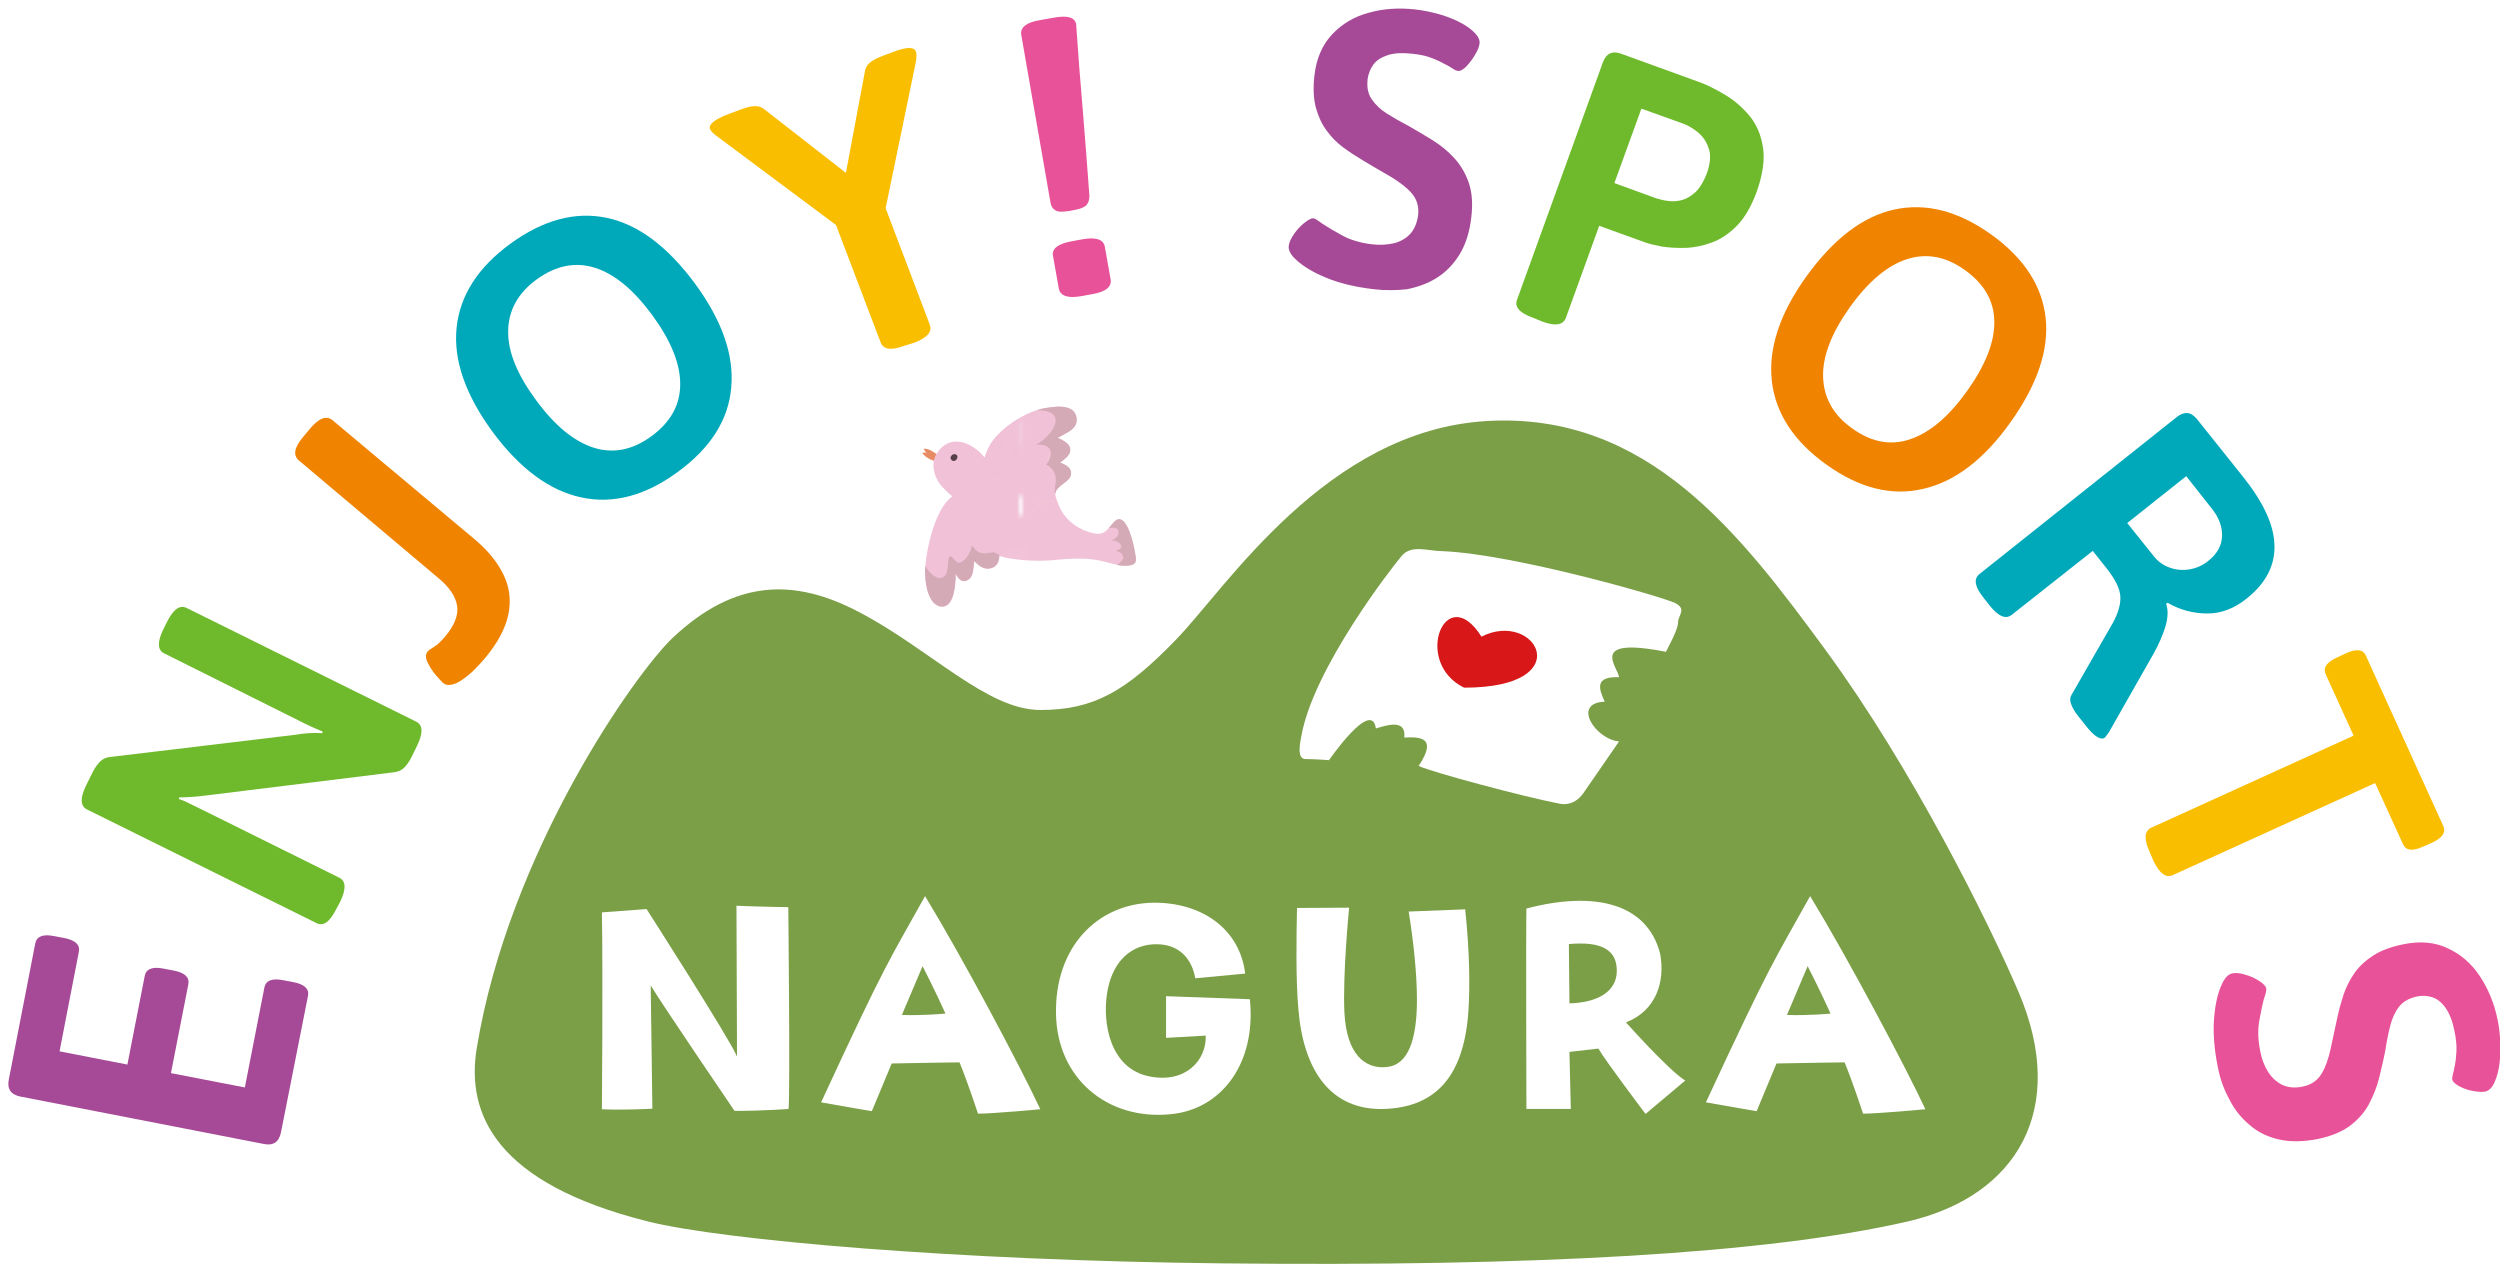 <?xml version="1.0" encoding="utf-8"?>
<!-- Generator: Adobe Illustrator 26.3.1, SVG Export Plug-In . SVG Version: 6.00 Build 0)  -->
<svg version="1.1" id="_レイヤー_1" xmlns="http://www.w3.org/2000/svg" xmlns:xlink="http://www.w3.org/1999/xlink" x="0px"
	 y="0px" viewBox="0 0 906.7 458.3" style="enable-background:new 0 0 906.7 458.3;" xml:space="preserve">
<style type="text/css">
	.st0{fill:none;}
	.st1{fill:#F1C2D7;}
	.st2{opacity:0.77;fill:#F1C2D7;enable-background:new    ;}
	.st3{opacity:0.41;fill:#F1C2D7;enable-background:new    ;}
	.st4{opacity:0.78;fill:#F1C2D7;enable-background:new    ;}
	.st5{opacity:0.4;fill:#F1C2D7;enable-background:new    ;}
	.st6{opacity:0.82;fill:#F1C2D7;enable-background:new    ;}
	.st7{opacity:0.39;fill:#F1C2D7;enable-background:new    ;}
	.st8{fill:#FFFFFF;}
	.st9{fill:#7B9F47;}
	.st10{fill:#D71718;}
	.st11{fill:#E78B64;}
	.st12{fill:url(#SVGID_1_);}
	.st13{fill:#D5AAB7;}
	.st14{fill:#584048;}
	.st15{fill:#A64A97;}
	.st16{fill:#6FBA2C;}
	.st17{fill:#F08300;}
	.st18{fill:#00A9BA;}
	.st19{fill:#FABE00;}
	.st20{fill:#E85298;}
</style>
<pattern  y="458.3" width="50.3" height="50.3" patternUnits="userSpaceOnUse" id="Unnamed_Pattern_2" viewBox="27.4 -83.4 50.3 50.3" style="overflow:visible;">
	<g>
		<rect x="27.4" y="-83.4" class="st0" width="50.3" height="50.3"/>
		<g>
			<rect x="27.4" y="-83.4" class="st0" width="50.3" height="50.3"/>
			<polygon class="st1" points="81.4,-77.1 69.2,-85.7 83.9,-93.1 			"/>
			<g>
				<polygon class="st2" points="55.3,-68.3 88,-95.5 50.3,-112.3 				"/>
				<polygon class="st1" points="31.1,-77.1 18.9,-85.7 33.6,-93.1 				"/>
			</g>
			<polygon class="st2" points="5.1,-68.3 37.8,-95.5 0,-112.3 			"/>
			<g>
				<polygon class="st3" points="84.9,-42.4 111.4,-81.8 74,-81.8 				"/>
				<polygon class="st4" points="97.7,-58.9 114.3,-86.4 76.8,-98.2 				"/>
				<polygon class="st1" points="81.4,-26.8 69.2,-35.4 83.9,-42.9 				"/>
				<path class="st5" d="M63.7-71.2c0.6-0.8,10.8-23.9,10.8-23.9l11.9,19.7L63.7-71.2z"/>
				<path class="st5" d="M61.8-41.7c0.6-0.8,10.8-23.9,10.8-23.9l11.9,19.7L61.8-41.7z"/>
			</g>
			<g>
				<polygon class="st1" points="77.6,-83.4 27.4,-83.4 27.4,-33.1 77.6,-33.1 77.6,-46.3 				"/>
				<polygon class="st3" points="34.6,-42.4 61.1,-81.8 23.8,-81.8 				"/>
				<polygon class="st6" points="65.7,-50.3 39.2,-75.3 76.9,-98.2 				"/>
				<polygon class="st2" points="55.3,-18.1 88,-45.3 50.3,-62.1 				"/>
				<polygon class="st1" points="52,-72.1 89,-83.5 101.9,-56.3 				"/>
				<polygon class="st4" points="47.5,-58.9 64.1,-86.4 26.6,-98.2 				"/>
				<polygon class="st7" points="64.1,-75.7 80.2,-86.4 80.2,-69.9 				"/>
				<polygon class="st1" points="31.1,-26.8 18.9,-35.4 33.6,-42.9 				"/>
				<path class="st5" d="M31-34.8c0.6-0.8,10.8-23.9,10.8-23.9L53.8-39L31-34.8z"/>
				<path class="st5" d="M13.4-71.2c0.6-0.8,10.8-23.9,10.8-23.9l12,19.7C36.2-75.4,13.4-71.2,13.4-71.2z"/>
				<path class="st5" d="M11.5-41.7c0.6-0.8,10.8-23.9,10.8-23.9l12,19.7C34.3-45.9,11.5-41.7,11.5-41.7z"/>
				<polygon class="st1" points="79.8,-45.6 68.1,-58.9 89.4,-58.9 				"/>
			</g>
			<g>
				<polygon class="st2" points="5.1,-18.1 37.8,-45.3 0,-62.1 				"/>
				<polygon class="st1" points="1.7,-72.1 38.8,-83.5 51.6,-56.3 				"/>
				<polygon class="st7" points="13.8,-75.7 29.9,-86.4 29.9,-69.9 				"/>
				<polygon class="st1" points="29.5,-45.6 17.8,-58.9 39.1,-58.9 				"/>
			</g>
			<g>
				<polygon class="st4" points="97.7,-8.7 114.3,-36.2 76.8,-48 				"/>
				<path class="st5" d="M63.7-21c0.6-0.8,10.8-23.9,10.8-23.9l11.9,19.7L63.7-21z"/>
			</g>
			<g>
				<polygon class="st6" points="65.7,0 39.2,-25.1 76.9,-48 				"/>
				<polygon class="st1" points="52,-21.8 89,-33.2 101.9,-6 				"/>
				<polygon class="st4" points="47.5,-8.7 64.1,-36.2 26.6,-48 				"/>
				<polygon class="st7" points="64.1,-25.5 80.2,-36.2 80.2,-19.6 				"/>
				<path class="st5" d="M13.4-21c0.6-0.8,10.8-23.9,10.8-23.9l12,19.7L13.4-21L13.4-21z"/>
			</g>
			<g>
				<polygon class="st1" points="1.7,-21.8 38.8,-33.2 51.6,-6 				"/>
				<polygon class="st7" points="13.8,-25.5 29.9,-36.2 29.9,-19.6 				"/>
			</g>
		</g>
	</g>
</pattern>
<g>
	<g>
		<path class="st8" d="M729.1,356.8c-10.9-25.5-38.8-81.5-69.9-123.9c-31.1-42.4-64.7-86.6-123-83.2c-58.2,3.4-94.5,60.6-112.7,79.3
			c-18.1,18.7-29.8,25.5-49.2,25.5s-40-22.1-65.9-35.6c-23.3-12.2-44.7-11.9-67.3,9.3c-13.4,12.6-59.5,77.6-71.2,149
			c-3.9,23.8,6.9,49,62.1,62.8c27.2,6.8,111.8,14.2,208.4,15.2c112.9,1.2,197.1-3.4,248.5-15.2C728.6,430.8,747.2,399.2,729.1,356.8
			L729.1,356.8z"/>
		<path class="st8" d="M289.8,358c2.5-10.5,14.8-11.9,19.9,0.7"/>
		<path class="st8" d="M468.4,383.2c6.5-21.3,21.3-14.2,26.8-1.4"/>
		<path class="st8" d="M577.5,338.2c6.9-24.8,21.4-25.6,31-7.7"/>
		<path class="st8" d="M477.8,261.9c3.8-13.2,17.2-23.4,25.8,4.4"/>
	</g>
	<g>
		<path class="st8" d="M571.3,284.6c4.8-6.9,12.9-18.7,12.9-18.7c-8.5-0.7-17.3-14-5.2-14.4c-2.2-4.8-3.7-9.2,5.2-8.9
			c-0.4-3.7-11.5-14.8,17-9.2c1.1-2.2,4.4-8.1,4.4-10.7s3.3-4.8-1.1-7c-4.4-2.2-58.3-17.7-84.2-18.8c-5.5,0-11.5-2.6-15.1,1.9
			c-3.7,4.4-31.8,40.6-36.2,65c-0.4,2.2-1.9,8.5,1.5,8.5s8.5,0.4,8.5,0.4s15.5-22.5,17-11.5c3.7-1.1,11.1-3.7,10.3,3.3
			c6.6-0.4,11.8,0.4,5.2,10.3c4.7,2.2,37.3,11,51.2,13.7C562.6,288.4,567.5,289.9,571.3,284.6L571.3,284.6z"/>
		<path class="st8" d="M528,246.4c-18.8-9.2-6.7-39.1,6.3-18.5C553.9,217.9,570.2,246.4,528,246.4L528,246.4z"/>
	</g>
	<g>
		<path class="st8" d="M337.9,163.8c-1.3,1.5-5.6-1-6.4-2.5c1.1-0.7,2.2,0.6,3,1.3c-1-0.6-2-1.7-2.5-2.8c1.8-0.5,5.4,2.2,6.5,3.6
			c-0.5,0.4-1,0.7-1.5,1"/>
		<path class="st8" d="M408.6,197.2c-0.4-2.5-2.5-12.4-6-11.9c-1.3,0.2-3.1,3-4,3.8c-1.6,1.5-2.8,1.8-5,1.3
			c-4.5-0.9-10-4.1-12.4-9.7c0-0.2-1.6-3.5-1.5-4.7c0.2-2.6,4.4-3.9,5.4-6.1c1.2-2.9-1.6-4.4-3.7-5.1c1.7-1.4,4.6-3.1,3.4-5.9
			c-0.6-1.4-3-2.6-4.3-3.1c2.9-1.7,7.8-3.2,6.8-7.6c-0.7-3.2-3.9-3.8-6.9-3.7c-1.6,0.1-3.2,0.3-4.4,0.5c-6.5,1.1-14.9,6.4-18.9,11.7
			c-1.3,1.7-2.3,3.9-3,6.2c-0.6-0.6-1.1-1.3-1.8-1.9c-4.7-4.3-11.2-6-15.4,0.2c-2,2.9-1.6,6.5-0.1,9.6c0.7,1.6,3.1,4.3,5.6,6.2
			c-4.6,3.4-7,11.1-8.2,15.9c-0.9,3.5-1.7,7.9-1.6,12.1c0.1,3.4,0.6,6.7,2.1,9.3c1.4,2.6,4.6,4,6.7,1.4c2-2.5,2.2-7.5,2.3-10.6
			c0.9,2,2.5,3.7,4.7,2.1c1.9-1.4,1.6-4.5,2-6.6c1.9,1.8,3.8,3.4,6.5,2.4c2-0.7,2.5-2.6,2.6-4.4c1.5,0.5,3.1,0.9,4.8,1.1
			c5.9,0.9,12.5,0.8,16.2,0.3c1.2-0.1,2.5-0.2,3.8-0.3c3.2-0.1,6.4-0.2,9.7,0.3c4,0.5,8.9,2.7,12.9,2
			C409.6,201.5,409.1,199.8,408.6,197.2L408.6,197.2z"/>
		<path class="st8" d="M408.6,197.2c-0.4-2.5-2.5-12.4-6-11.9c-1.1,0.2-2.5,2.1-3.5,3.3c1.4-0.3,3-0.4,3.5,0.9
			c0.6,1.7-1.1,2.8-2.4,3.5c1.2,0,2.8,0.5,3.4,1.8c0.5,1.1-1,1.8-1.9,1.8c0.6,0.5,1.5,0.6,2.1,1.2c0.5,0.6,0.8,1.4,0.3,2.2
			c-0.5,0.8-1.3,1.4-2.1,1.9c1.6,0.3,3.2,0.4,4.7,0.2C409.6,201.6,409.1,199.8,408.6,197.2L408.6,197.2z"/>
		<g>
			<path class="st8" d="M379.8,149c0.6,3.3-4.3,8-7,9.2c1.8,0.1,4.3,0.1,5.1,2.1c0.7,1.6-0.4,4.1-1.5,5.2c2.9,1.4,3.9,4.1,3.4,7.1
				c-0.2,1.1-0.5,2-0.2,3.1c0,0.1,0.1,0.2,0.2,0.4c0-0.1,0-0.1,0-0.1c0.2-2.6,4.4-3.9,5.4-6.1c1.2-2.9-1.6-4.4-3.7-5.1
				c1.7-1.4,4.6-3.1,3.4-5.9c-0.6-1.4-3-2.6-4.3-3.1c2.9-1.7,7.8-3.2,6.8-7.6c-0.7-3.2-3.9-3.8-6.9-3.7c-1.6,0.1-3.2,0.3-4.4,0.5
				c-1,0.2-2,0.4-3.1,0.8C376.1,145.8,379.4,146.4,379.8,149L379.8,149z"/>
			<path class="st8" d="M354.3,197.7c-2.4,0-3.5-1.1-4.8-2.9c-0.2,1.9-2.2,5.7-4.2,6.2c-1.9,0.6-2.9-3.1-4-2.1
				c-0.5,0.5-0.5,3.4-0.6,4.1c-0.3,1.8-0.9,3.9-3.2,3.6c-2-0.3-3.9-2.5-4.9-4.4c-0.1,0.9-0.1,1.8-0.1,2.7c0.1,3.4,0.6,6.7,2.1,9.3
				c1.4,2.6,4.6,4,6.7,1.4c2-2.5,2.2-7.5,2.3-10.6c0.9,2,2.5,3.7,4.7,2.1c1.9-1.4,1.6-4.5,2-6.6c1.9,1.8,3.8,3.4,6.5,2.4
				c2-0.7,2.5-2.6,2.6-4.4c0.2,0.1,0.4,0.1,0.5,0.2c-0.7-0.5-1.6-1.2-2.5-1.4C356.5,197.3,355.5,197.7,354.3,197.7L354.3,197.7z"/>
		</g>
		<path class="st8" d="M343,164.2c-0.4,0.1-0.9-0.3-1.1-0.6c-0.2-0.4-0.2-0.8,0-1.1c0.3-0.6,1.1-1,1.7-0.7
			C344.8,162.2,344.2,164,343,164.2L343,164.2z"/>
	</g>
	<g>
		<path class="st8" d="M264.1,325.4c0,0,13.3,0.5,18.8,0.5c0,0,0.7,66.2,0.1,73.2c0,0-9.5,0.7-19.6,0.7c0,0-26.6-39.1-30.4-45.5
			l0.6,44.7c0,0-10.9,0.6-18.3,0.2c0,0,0.4-48,0-71.4l16.2-1.2c0,0,30.5,47.6,32.8,53.5L264.1,325.4L264.1,325.4z"/>
		<path class="st8" d="M332.5,322c13.7,22.5,34.4,61.5,41.8,77.3c0,0-17,1.6-22.6,1.6c0,0-3.7-11.3-6.7-18.6c0,0-10.2,0.1-24.6,0.4
			l-7.2,17.3c0,0-10.7-1.8-18.4-3.2C318.6,345.3,319.5,345.4,332.5,322L332.5,322z M339.9,364.6c-3.4-7.6-8.3-17.2-8.3-17.2
			l-7.5,17.7C331.9,365.4,339.9,364.6,339.9,364.6L339.9,364.6z"/>
		<path class="st8" d="M380,365c-0.6-24.9,15.4-40.3,35.2-40.6c17.9-0.2,31.5,9.7,33.4,25.7l-18.1,1.7c-1.1-6.5-5.5-13-15.6-12.3
			c-8.8,0.7-14.8,7.3-16.4,17.8c-1.7,11.1,1.2,27.3,15.4,30.1c13,2.6,20.7-5.8,20.4-14.8l-14.4,0.8v-15.1l30.4,1.1
			c2.4,23.5-10.5,40-28.7,41.7C398.6,403.4,380.5,388.1,380,365L380,365z"/>
		<path class="st8" d="M528.4,326.8c1.6,15.3,1.8,28.3,1.1,37.8c-1.9,24.4-13.2,34-30.5,34.6c-19.4,0.6-29.3-14-31.1-36.2
			c-1-11.1-0.7-26.5-0.5-36.7l18.9-0.1c0,0-2.4,24.4-1.7,38.2c0.8,14.8,7.3,20.4,15.3,19.6c7.8-0.7,11-9.9,11-24.4
			c0-9.6-1.3-21.5-3-32L528.4,326.8L528.4,326.8z"/>
		<path class="st8" d="M608.2,388.9l-14.4,12.1c0,0-14.8-19.6-17.1-23.7l-10.5,1.2l0.5,20.7h-16.1c0,0-0.2-64.2,0-72.7
			c24.8-6.5,43.8-1.9,48.5,16.4c1.9,10.2-1.5,20.7-12.4,24.9C586.7,367.8,602.2,385.2,608.2,388.9L608.2,388.9z M583.3,347.6
			c-0.6-6-5.5-9.3-17.3-8.2l0.2,21.5C575.5,360.7,584.3,357.1,583.3,347.6z"/>
		<path class="st8" d="M653.5,322c13.7,22.5,34.4,61.5,41.8,77.3c0,0-17,1.6-22.6,1.6c0,0-3.7-11.3-6.7-18.6c0,0-10.2,0.1-24.7,0.4
			l-7.2,17.3c0,0-10.7-1.8-18.4-3.2C639.6,345.3,640.5,345.4,653.5,322L653.5,322z M660.9,364.6c-3.4-7.6-8.3-17.2-8.3-17.2
			l-7.5,17.7C652.9,365.4,660.9,364.6,660.9,364.6L660.9,364.6z"/>
	</g>
	<g>
		<path class="st8" d="M98.9,407.7c-0.7,3.5-2.8,4.9-6.2,4.2L4.4,394.7c-3.5-0.7-4.9-2.8-4.2-6.2l9.6-49.4c0.5-2.5,2.8-3.4,6.8-2.6
			l3.7,0.7c4.1,0.8,5.8,2.5,5.3,5l-7,36.1l24.6,4.8l6.3-32.2c0.5-2.5,2.8-3.4,6.8-2.6l3.7,0.7c4,0.8,5.8,2.5,5.3,5l-6.3,32.2
			l26.8,5.2l7.1-36.3c0.5-2.5,2.8-3.4,6.8-2.6l3.7,0.7c4.1,0.8,5.8,2.5,5.3,5L98.9,407.7L98.9,407.7z"/>
		<path class="st8" d="M118.9,326.8c-2.3,4.6-4.6,6.2-7.1,5l-83.2-41.2c-2.5-1.2-2.6-4.1-0.4-8.7l2.3-4.6c0.9-1.7,1.8-3.1,2.8-4.1
			s2.3-1.6,4-1.7l66.7-8c1.8-0.3,3.4-0.5,5-0.6s3.2-0.1,4.9,0l0.1-0.6c-1.5-0.6-2.9-1.2-4.2-1.8c-1.3-0.6-2.8-1.3-4.7-2.3L56.6,234
			c-2.5-1.2-2.6-4.1-0.4-8.7l1.4-2.8c2.3-4.6,4.6-6.2,7.1-5l83.2,41.2c2.5,1.2,2.6,4.1,0.4,8.7l-2,4.1c-0.8,1.6-1.7,2.9-2.7,3.9
			c-1,1-2.2,1.5-3.8,1.7l-68,8.4c-1.7,0.2-3.3,0.4-4.9,0.5c-1.6,0.1-3.2,0.2-4.9,0.2l-0.1,0.6c1.5,0.5,2.9,1.1,4.2,1.8
			c1.2,0.6,2.8,1.4,4.7,2.3l49.2,24.4c2.5,1.2,2.6,4.1,0.4,8.7L118.9,326.8L118.9,326.8z"/>
		<path class="st8" d="M172.9,235.7c-0.7,0.8-1.6,1.9-2.9,3.2c-1.2,1.3-2.6,2.6-4.2,3.8s-3,2.1-4.5,2.5s-2.7,0.3-3.7-0.6
			c-0.4-0.4-1.3-1.3-2.5-2.7s-2.2-3-3-4.6s-0.8-2.9-0.1-3.9c0.4-0.5,1.2-1.1,2.4-1.8c1.2-0.7,2.5-1.9,4-3.7c3.4-4,4.9-7.8,4.4-11.1
			c-0.5-3.4-2.8-6.9-7.1-10.4L105.4,164c-2.2-1.9-1.7-4.7,1.6-8.6l2.4-2.9c3.3-3.9,6-4.9,8.2-3.1l51.8,43.4c4.6,3.9,8,8.1,10.2,12.6
			c2.2,4.5,2.8,9.3,1.8,14.3S177.6,230.1,172.9,235.7L172.9,235.7z"/>
		<path class="st8" d="M242.9,168.1c-11.8,8.7-23.5,11.8-35.1,9.3c-11.6-2.5-22.2-10.4-32.1-23.7c-9.9-13.5-14.3-26.1-13.1-37.8
			s7.7-21.9,19.5-30.5s23.5-11.8,34.9-9.4c11.5,2.4,22.1,10.4,32.1,23.9c9.8,13.4,14.2,25.9,13.1,37.7
			C261.2,149.2,254.8,159.4,242.9,168.1L242.9,168.1z M233.4,155.1c6.9-5.1,10.3-11.3,10.3-18.8c0-7.5-3.4-15.8-10.2-25.1
			c-6.8-9.2-13.7-14.9-20.8-17.1s-14.1-0.8-21,4.2c-6.9,5-10.3,11.3-10.4,18.8s3.3,15.8,10.1,25c6.8,9.3,13.8,15,21,17.3
			C219.5,161.6,226.5,160.2,233.4,155.1L233.4,155.1z"/>
		<path class="st8" d="M325,122.4c-4.8,1.8-7.6,1.4-8.6-1.2l-16.2-42.6L257,46.4c-1.4-1-2.2-1.9-2.5-2.6c-0.3-0.8,0.1-1.7,1.2-2.6
			c1.1-0.9,3-1.9,5.7-2.9l4.3-1.6c1.8-0.7,3.4-1.1,4.7-1.2s2.5,0.2,3.5,0.9l29.9,23.3l7-37.4c0.3-1.1,1-2.1,2.1-2.9
			c1.1-0.8,2.6-1.5,4.4-2.2l3.5-1.3c4.9-1.9,7.7-1.9,8.4-0.2c0.1,0.4,0.2,0.9,0.2,1.5c0,0.6-0.1,1.3-0.2,2.1l-11,53.2l16,42.2
			c1,2.6-0.9,4.8-5.6,6.6L325,122.4L325,122.4z"/>
		<path class="st8" d="M384.9,73.5c-2.5,0.4-4.2,0.4-5.1-0.2c-1-0.6-1.6-1.5-1.8-2.8L367.3,9.7c-0.5-2.7,1.8-4.6,6.8-5.4l5-0.9
			c5-0.9,7.7-0.1,8.1,2.4c0.7,10.4,1.5,20.8,2.4,31.1c0.9,10.4,1.6,20.7,2.4,31.1c0,1.4-0.3,2.5-1,3.3c-0.7,0.8-2.2,1.5-4.6,1.9
			L384.9,73.5L384.9,73.5z M389.2,104.4c-5,0.9-7.7-0.1-8.2-2.8l-2.1-11.8c-0.5-2.6,1.8-4.4,6.8-5.3l3.8-0.7c5-0.9,7.7,0,8.2,2.7
			l2.1,11.8c0.5,2.7-1.8,4.6-6.8,5.4L389.2,104.4z"/>
		<path class="st8" d="M495.3,101.9c-6.9-0.8-12.6-2.2-17.4-4.2s-8.2-4.1-10.5-6.2c-2.2-1.9-3.2-3.7-3-5.3c0.1-1.2,0.8-2.7,1.9-4.3
			c1.1-1.6,2.4-3,3.8-4.1c1.4-1.1,2.5-1.7,3.2-1.6c0.4,0,0.8,0.2,1.4,0.6s1.2,0.8,2,1.4c1.8,1.2,4.2,2.6,7.1,4.2
			c2.9,1.6,6.6,2.7,10.8,3.2c2.7,0.3,5.2,0.2,7.6-0.3c2.4-0.5,4.5-1.7,6.1-3.3c1.6-1.7,2.6-4,3-6.8c0.4-3.2-0.4-5.9-2.3-8.1
			c-1.9-2.2-4.5-4.1-7.6-6c-3.2-1.8-6.5-3.8-9.9-5.8c-2.5-1.5-5-3.1-7.3-4.8c-2.4-1.8-4.4-3.8-6.1-6.2c-1.8-2.4-3-5.2-3.9-8.4
			c-0.8-3.2-1-7-0.5-11.4c0.7-6.3,2.9-11.3,6.5-15.1c3.6-3.8,8-6.4,13.3-7.8c5.3-1.5,10.8-1.8,16.6-1.2c2.9,0.3,5.6,0.9,8.3,1.6
			s5.2,1.7,7.3,2.7c2.2,1.1,4,2.2,5.4,3.5c1.8,1.6,2.7,3.1,2.5,4.6c-0.1,1.1-0.6,2.4-1.6,4s-2,3-3.2,4.3c-1.2,1.2-2.3,1.8-3.2,1.6
			c-0.5-0.1-1-0.3-1.7-0.8c-0.7-0.5-1.6-1-2.8-1.6c-1.3-0.7-2.8-1.5-4.7-2.2c-1.9-0.8-4.3-1.3-7.1-1.6c-3.6-0.4-6.6-0.3-9,0.5
			s-4.1,1.9-5.2,3.4c-1.1,1.5-1.8,3.3-2.1,5.3c-0.3,2.9,0.1,5.3,1.5,7.3c1.3,2,3.1,3.7,5.5,5.2c2.4,1.5,5,3,7.9,4.5
			c2.8,1.6,5.7,3.3,8.6,5.1s5.6,4,7.9,6.5c2.3,2.5,4.1,5.5,5.3,9c1.2,3.5,1.5,7.7,0.9,12.6c-0.6,5.2-2,9.7-4.2,13.3
			c-2.2,3.6-4.9,6.4-8.2,8.5c-3.3,2.1-7,3.4-10.9,4.2C503.6,102.3,499.5,102.4,495.3,101.9L495.3,101.9z"/>
		<path class="st8" d="M552.9,112.2c-4.8-1.7-6.7-3.9-5.7-6.5l31.1-86c1.2-3.3,3.4-4.4,6.7-3.2l28.1,10.2c2.9,1,6,2.6,9.4,4.6
			s6.4,4.6,9,7.7c2.6,3.1,4.2,7,4.9,11.5s-0.1,9.9-2.3,16.1c-1.9,5.1-4.2,9.2-7,12.1c-2.8,2.9-5.9,5-9.1,6.2c-3.2,1.2-6.5,1.9-9.7,2
			s-6.1-0.1-8.7-0.5c-2.6-0.5-4.6-1-6-1.5l-16.6-6l-12.1,33.4c-1,2.6-3.8,3.1-8.6,1.3L552.9,112.2L552.9,112.2z M582.5,63.4
			l15.1,5.5c1.3,0.4,2.8,0.8,4.5,1c1.7,0.2,3.4,0.1,5.1-0.4c1.7-0.5,3.3-1.5,4.9-3c1.5-1.5,2.8-3.7,3.9-6.5c1.3-3.7,1.6-6.8,0.7-9.2
			c-0.8-2.5-2.2-4.4-4-5.9c-1.9-1.5-3.8-2.6-5.9-3.3l-14.5-5.2L582.5,63.4L582.5,63.4z"/>
		<path class="st8" d="M659.4,165.5c-11.9-8.5-18.5-18.7-19.8-30.4c-1.3-11.7,2.9-24.4,12.5-37.8C662,83.6,672.6,75.5,684,73
			c11.5-2.5,23.2,0.5,35.1,9c11.9,8.5,18.5,18.6,19.8,30.2c1.3,11.6-3,24.3-12.7,37.9c-9.6,13.5-20.2,21.6-31.7,24.2
			C683.1,177,671.4,174.1,659.4,165.5L659.4,165.5z M668.8,152.4c6.9,5,14,6.3,21,3.9c7.1-2.4,14-8.2,20.7-17.6
			c6.6-9.3,9.9-17.6,9.8-25.1c-0.1-7.4-3.6-13.6-10.6-18.6c-6.9-5-14-6.3-21.1-4c-7.1,2.3-14,8.1-20.6,17.3
			c-6.7,9.4-10,17.8-9.8,25.3C658.3,141.2,661.8,147.5,668.8,152.4L668.8,152.4z"/>
		<path class="st8" d="M716.4,213.8c-3.2-4-3.7-6.8-1.5-8.6l71.5-56.9c2.8-2.2,5.2-2,7.4,0.7l16.7,20.9c7.5,9.4,11.3,17.7,11.4,25
			c0.2,7.3-3.2,13.7-10.1,19.2c-4.5,3.6-9.2,5.4-14.2,5.4c-5,0-9.8-1.2-14.5-3.9l-0.5,0.4c0.8,2.2,0.7,4.9-0.2,8.1
			c-1,3.2-2.4,6.5-4.3,9.9l-16.2,28.5c-0.7,1-1.2,1.7-1.5,2c-1.4,1.1-3.8-0.3-7-4.4l-2.7-3.4c-1.2-1.5-2-2.9-2.5-4.2s-0.5-2.4,0-3.3
			l15.1-26.3c2-3.7,2.9-6.9,2.7-9.7s-1.9-6.2-5-10.1l-5-6.3L726.6,220c-2.2,1.7-4.8,0.6-8-3.4L716.4,213.8L716.4,213.8z
			 M768.5,186.7l9.7,12.1c1.5,1.9,3.5,3.3,5.8,4.1c2.3,0.8,4.7,1,7.1,0.6c2.4-0.4,4.7-1.4,6.7-3c3.3-2.6,5-5.6,5.1-9.1
			s-1.2-6.9-4-10.3l-9-11.4L768.5,186.7L768.5,186.7z"/>
		<path class="st8" d="M776.6,305.9c-2.1-4.6-1.9-7.5,0.6-8.7l73.4-33.4l-10.1-22.2c-1.1-2.4,0.3-4.4,4-6.1l3.4-1.6
			c3.8-1.7,6.2-1.4,7.2,1l28,61.6c1.1,2.4-0.3,4.4-4,6.1l-3.4,1.5c-3.8,1.7-6.2,1.4-7.2-1l-10.1-22.1l-73.4,33.4
			c-2.5,1.1-4.8-0.6-7-5.2L776.6,305.9L776.6,305.9z"/>
		<path class="st8" d="M801.4,384.2c-1.4-6.8-1.8-12.7-1.4-17.8c0.4-5.1,1.3-9.1,2.6-11.9c1.1-2.7,2.5-4.2,4.1-4.5
			c1.2-0.2,2.8-0.1,4.6,0.5c1.9,0.5,3.6,1.3,5.1,2.3c1.5,1,2.3,1.8,2.5,2.6c0.1,0.4,0,0.9-0.1,1.5s-0.4,1.4-0.7,2.3
			c-0.6,2.1-1.1,4.8-1.7,8c-0.6,3.3-0.5,7.1,0.4,11.3c0.5,2.6,1.4,5,2.7,7.1c1.3,2.1,3,3.7,5.1,4.8c2.1,1,4.6,1.3,7.4,0.7
			c3.2-0.6,5.5-2.2,7-4.7c1.5-2.5,2.5-5.5,3.3-9.1s1.5-7.3,2.4-11.2c0.6-2.9,1.4-5.7,2.3-8.5c1-2.8,2.3-5.4,4-7.8
			c1.7-2.4,4-4.5,6.8-6.3c2.8-1.8,6.4-3.1,10.7-4c6.2-1.3,11.7-0.8,16.4,1.5c4.7,2.2,8.6,5.6,11.6,10.2c3,4.6,5.1,9.7,6.3,15.5
			c0.6,2.8,0.9,5.6,1,8.4s0,5.4-0.3,7.8c-0.3,2.4-0.9,4.5-1.6,6.2c-0.9,2.2-2.1,3.5-3.6,3.8c-1,0.2-2.5,0.1-4.3-0.2s-3.5-0.9-5-1.7
			s-2.4-1.6-2.6-2.5c-0.1-0.5,0-1.1,0.2-1.9c0.2-0.8,0.5-1.8,0.7-3.1c0.3-1.4,0.5-3.2,0.6-5.2s-0.1-4.5-0.7-7.3
			c-0.7-3.6-1.8-6.4-3.2-8.4s-3-3.3-4.8-3.9s-3.7-0.7-5.6-0.3c-2.8,0.6-5,1.8-6.5,3.7c-1.5,1.9-2.5,4.2-3.2,6.9
			c-0.7,2.7-1.3,5.7-1.8,9c-0.6,3.2-1.4,6.4-2.2,9.8c-0.8,3.3-2.1,6.5-3.7,9.6c-1.6,3-3.9,5.6-6.9,7.9c-3,2.2-6.9,3.8-11.7,4.8
			c-5.2,1-9.8,1.1-13.9,0.2c-4.1-0.9-7.7-2.6-10.7-5.2c-3-2.5-5.5-5.5-7.3-9.1C803.6,392.2,802.2,388.4,801.4,384.2L801.4,384.2z"/>
	</g>
</g>
<g>
	<g>
		<path class="st9" d="M732.1,359.8c-10.9-25.5-38.8-81.5-69.9-123.9c-31.1-42.4-64.7-86.6-123-83.2c-58.2,3.4-94.5,60.6-112.7,79.3
			c-18.1,18.7-29.8,25.5-49.2,25.5s-40-22.1-65.9-35.6c-23.3-12.2-44.7-11.9-67.3,9.3c-13.4,12.6-59.5,77.6-71.2,149
			c-3.9,23.8,6.9,49,62.1,62.8c27.2,6.8,111.8,14.2,208.4,15.2c112.9,1.2,197.1-3.4,248.5-15.2C731.6,433.8,750.2,402.2,732.1,359.8
			L732.1,359.8z"/>
		<path class="st0" d="M292.8,361c2.5-10.5,14.8-11.9,19.9,0.7"/>
		<path class="st0" d="M471.4,386.2c6.5-21.3,21.3-14.2,26.8-1.4"/>
		<path class="st0" d="M580.5,341.2c6.9-24.8,21.4-25.6,31-7.7"/>
		<path class="st0" d="M480.8,264.9c3.8-13.2,17.2-23.4,25.8,4.4"/>
	</g>
	<g>
		<path class="st8" d="M574.3,287.6c4.8-6.9,12.9-18.7,12.9-18.7c-8.5-0.7-17.3-14-5.2-14.4c-2.2-4.8-3.7-9.2,5.2-8.9
			c-0.4-3.7-11.5-14.8,17-9.2c1.1-2.2,4.4-8.1,4.4-10.7s3.3-4.8-1.1-7c-4.4-2.2-58.3-17.7-84.2-18.8c-5.5,0-11.5-2.6-15.1,1.9
			c-3.7,4.4-31.8,40.6-36.2,65c-0.4,2.2-1.9,8.5,1.5,8.5s8.5,0.4,8.5,0.4s15.5-22.5,17-11.5c3.7-1.1,11.1-3.7,10.3,3.3
			c6.6-0.4,11.8,0.4,5.2,10.3c4.7,2.2,37.3,11,51.2,13.7C565.6,291.4,570.5,293,574.3,287.6L574.3,287.6z"/>
		<path class="st10" d="M531,249.4c-18.8-9.2-6.7-39.1,6.3-18.5C556.9,220.9,573.2,249.4,531,249.4L531,249.4z"/>
	</g>
	<g>
		<path class="st11" d="M340.9,166.8c-1.3,1.5-5.6-1-6.4-2.5c1.1-0.7,2.2,0.6,3,1.3c-1-0.6-2-1.7-2.5-2.8c1.8-0.5,5.4,2.2,6.5,3.6
			c-0.5,0.4-1,0.7-1.5,1"/>
		<pattern  id="SVGID_1_" xlink:href="#Unnamed_Pattern_2" patternTransform="matrix(1.42 0 0 -1.42 3267.689 -19919.131)">
		</pattern>
		<path class="st12" d="M411.6,200.2c-0.4-2.5-2.5-12.4-6-11.9c-1.3,0.2-3.1,3-4,3.8c-1.6,1.5-2.8,1.8-5,1.3
			c-4.5-0.9-10-4.1-12.4-9.7c0-0.2-1.6-3.5-1.5-4.7c0.2-2.6,4.4-3.9,5.4-6.1c1.2-2.9-1.6-4.4-3.7-5.1c1.7-1.4,4.6-3.1,3.4-5.9
			c-0.6-1.4-3-2.6-4.3-3.1c2.9-1.7,7.8-3.2,6.8-7.6c-0.7-3.2-3.9-3.8-6.9-3.7c-1.6,0.1-3.2,0.3-4.4,0.5c-6.5,1.1-14.9,6.4-18.9,11.7
			c-1.3,1.7-2.3,3.9-3,6.2c-0.6-0.6-1.1-1.3-1.8-1.9c-4.7-4.3-11.2-6-15.4,0.2c-2,2.9-1.6,6.5-0.1,9.6c0.7,1.6,3.1,4.3,5.6,6.2
			c-4.6,3.4-7,11.1-8.2,15.9c-0.9,3.5-1.7,7.9-1.6,12.1c0.1,3.4,0.6,6.7,2.1,9.3c1.4,2.6,4.6,4,6.7,1.4c2-2.5,2.2-7.5,2.3-10.6
			c0.9,2,2.5,3.7,4.7,2.1c1.9-1.4,1.6-4.5,2-6.6c1.9,1.8,3.8,3.4,6.5,2.4c2-0.7,2.5-2.6,2.6-4.4c1.5,0.5,3.1,0.9,4.8,1.1
			c5.9,0.9,12.5,0.8,16.2,0.3c1.2-0.1,2.5-0.2,3.8-0.3c3.2-0.1,6.4-0.2,9.7,0.3c4,0.5,8.9,2.7,12.9,2
			C412.6,204.5,412.1,202.8,411.6,200.2L411.6,200.2z"/>
		<path class="st13" d="M411.6,200.2c-0.4-2.5-2.5-12.4-6-11.9c-1.1,0.2-2.5,2.1-3.5,3.3c1.4-0.3,3-0.4,3.5,0.9
			c0.6,1.7-1.1,2.8-2.4,3.5c1.2,0,2.8,0.5,3.4,1.8c0.5,1.1-1,1.8-1.9,1.8c0.6,0.5,1.5,0.6,2.1,1.2c0.5,0.6,0.8,1.4,0.3,2.2
			c-0.5,0.8-1.3,1.4-2.1,1.9c1.6,0.3,3.2,0.4,4.7,0.2C412.6,204.6,412.1,202.8,411.6,200.2L411.6,200.2z"/>
		<g>
			<path class="st13" d="M382.8,152c0.6,3.3-4.3,8-7,9.2c1.8,0.1,4.3,0.1,5.1,2.1c0.7,1.6-0.4,4.1-1.5,5.2c2.9,1.4,3.9,4.1,3.4,7.1
				c-0.2,1.1-0.5,2-0.2,3.1c0,0.1,0.1,0.2,0.2,0.4c0-0.1,0-0.1,0-0.1c0.2-2.6,4.4-3.9,5.4-6.1c1.2-2.9-1.6-4.4-3.7-5.1
				c1.7-1.4,4.6-3.1,3.4-5.9c-0.6-1.4-3-2.6-4.3-3.1c2.9-1.7,7.8-3.2,6.8-7.6c-0.7-3.2-3.9-3.8-6.9-3.7c-1.6,0.1-3.2,0.3-4.4,0.5
				c-1,0.2-2,0.4-3.1,0.8C379.1,148.8,382.4,149.4,382.8,152L382.8,152z"/>
			<path class="st13" d="M357.3,200.7c-2.4,0-3.5-1.1-4.8-2.9c-0.2,1.9-2.2,5.7-4.2,6.2c-1.9,0.6-2.9-3.1-4-2.1
				c-0.5,0.5-0.5,3.4-0.6,4.1c-0.3,1.8-0.9,3.9-3.2,3.6c-2-0.3-3.9-2.5-4.9-4.4c-0.1,0.9-0.1,1.8-0.1,2.7c0.1,3.4,0.6,6.7,2.1,9.3
				c1.4,2.6,4.6,4,6.7,1.4c2-2.5,2.2-7.5,2.3-10.6c0.9,2,2.5,3.7,4.7,2.1c1.9-1.4,1.6-4.5,2-6.6c1.9,1.8,3.8,3.4,6.5,2.4
				c2-0.7,2.5-2.6,2.6-4.4c0.2,0.1,0.4,0.1,0.5,0.2c-0.7-0.5-1.6-1.2-2.5-1.4C359.5,200.3,358.5,200.7,357.3,200.7L357.3,200.7z"/>
		</g>
		<path class="st14" d="M346,167.2c-0.4,0.1-0.9-0.3-1.1-0.6c-0.2-0.4-0.2-0.8,0-1.1c0.3-0.6,1.1-1,1.7-0.7
			C347.8,165.2,347.2,167,346,167.2L346,167.2z"/>
	</g>
	<g>
		<path class="st8" d="M267.1,328.5c0,0,13.3,0.5,18.8,0.5c0,0,0.7,66.2,0.1,73.2c0,0-9.5,0.7-19.6,0.7c0,0-26.6-39.1-30.4-45.5
			l0.6,44.7c0,0-10.9,0.6-18.3,0.2c0,0,0.4-48,0-71.4l16.2-1.2c0,0,30.5,47.6,32.8,53.5L267.1,328.5L267.1,328.5z"/>
		<path class="st8" d="M335.5,325c13.7,22.5,34.4,61.5,41.8,77.3c0,0-17,1.6-22.6,1.6c0,0-3.7-11.3-6.7-18.6c0,0-10.2,0.1-24.6,0.4
			l-7.2,17.3c0,0-10.7-1.8-18.4-3.2C321.6,348.3,322.5,348.4,335.5,325L335.5,325z M342.9,367.6c-3.4-7.6-8.3-17.2-8.3-17.2
			l-7.5,17.7C334.9,368.4,342.9,367.6,342.9,367.6L342.9,367.6z"/>
		<path class="st8" d="M383,368c-0.6-24.9,15.4-40.3,35.2-40.6c17.9-0.2,31.5,9.7,33.4,25.7l-18.1,1.7c-1.1-6.5-5.5-13-15.6-12.3
			c-8.8,0.7-14.8,7.3-16.4,17.8c-1.7,11.1,1.2,27.3,15.4,30.1c13,2.6,20.7-5.8,20.4-14.8l-14.4,0.8v-15.1l30.4,1.1
			c2.4,23.5-10.5,40-28.7,41.7C401.6,406.4,383.5,391.1,383,368L383,368z"/>
		<path class="st8" d="M531.4,329.8c1.6,15.3,1.8,28.3,1.1,37.8c-1.9,24.4-13.2,34-30.5,34.6c-19.4,0.6-29.3-14-31.1-36.2
			c-1-11.1-0.7-26.5-0.5-36.7l18.9-0.1c0,0-2.4,24.4-1.7,38.2c0.8,14.8,7.3,20.4,15.3,19.6c7.8-0.7,11-9.9,11-24.4
			c0-9.6-1.3-21.5-3-32L531.4,329.8L531.4,329.8z"/>
		<path class="st8" d="M611.2,391.9l-14.4,12.1c0,0-14.8-19.6-17.1-23.7l-10.5,1.2l0.5,20.7h-16.1c0,0-0.2-64.2,0-72.7
			c24.8-6.5,43.8-1.9,48.5,16.4c1.9,10.2-1.5,20.7-12.4,24.9C589.7,370.8,605.2,388.2,611.2,391.9L611.2,391.9z M586.3,350.6
			c-0.6-6-5.5-9.3-17.3-8.2l0.2,21.5C578.5,363.7,587.3,360.1,586.3,350.6z"/>
		<path class="st8" d="M656.5,325c13.7,22.5,34.4,61.5,41.8,77.3c0,0-17,1.6-22.6,1.6c0,0-3.7-11.3-6.7-18.6c0,0-10.2,0.1-24.7,0.4
			l-7.2,17.3c0,0-10.7-1.8-18.4-3.2C642.6,348.3,643.5,348.4,656.5,325L656.5,325z M663.9,367.6c-3.4-7.6-8.3-17.2-8.3-17.2
			l-7.5,17.7C655.9,368.4,663.9,367.6,663.9,367.6L663.9,367.6z"/>
	</g>
	<g>
		<path class="st15" d="M101.9,410.7c-0.7,3.5-2.8,4.9-6.2,4.2L7.4,397.7c-3.5-0.7-4.9-2.8-4.2-6.2l9.6-49.4
			c0.5-2.5,2.8-3.4,6.8-2.6l3.7,0.7c4.1,0.8,5.8,2.5,5.3,5l-7,36.1l24.6,4.8l6.3-32.2c0.5-2.5,2.8-3.4,6.8-2.6l3.7,0.7
			c4.1,0.8,5.8,2.5,5.3,5l-6.3,32.2l26.8,5.2l7.1-36.3c0.5-2.5,2.8-3.4,6.8-2.6l3.7,0.7c4.1,0.8,5.8,2.5,5.3,5L101.9,410.7
			L101.9,410.7z"/>
		<path class="st16" d="M121.9,329.8c-2.3,4.6-4.6,6.2-7.1,5l-83.2-41.2c-2.5-1.2-2.6-4.1-0.4-8.7l2.3-4.6c0.8-1.7,1.8-3.1,2.8-4.1
			s2.3-1.6,4-1.7l66.7-8c1.8-0.3,3.4-0.5,5-0.6s3.2-0.1,4.9,0l0.1-0.6c-1.5-0.6-2.9-1.2-4.2-1.8c-1.3-0.6-2.8-1.3-4.7-2.3L59.6,237
			c-2.5-1.2-2.6-4.1-0.4-8.7l1.4-2.8c2.3-4.6,4.6-6.2,7.1-5l83.2,41.2c2.5,1.2,2.6,4.1,0.4,8.7l-2,4.1c-0.8,1.6-1.7,2.9-2.7,3.9
			c-1,1-2.2,1.5-3.8,1.7l-68,8.4c-1.7,0.2-3.3,0.4-4.9,0.5c-1.6,0.1-3.2,0.2-4.9,0.2l-0.1,0.6c1.6,0.5,2.9,1.1,4.2,1.8
			c1.2,0.6,2.8,1.4,4.7,2.3l49.2,24.4c2.5,1.2,2.6,4.1,0.4,8.7L121.9,329.8L121.9,329.8z"/>
		<path class="st17" d="M175.9,238.7c-0.7,0.8-1.6,1.9-2.9,3.2c-1.2,1.3-2.6,2.6-4.2,3.8s-3,2.1-4.5,2.5s-2.7,0.3-3.7-0.6
			c-0.4-0.4-1.3-1.3-2.5-2.7s-2.2-3-3-4.6s-0.8-2.9-0.1-3.9c0.4-0.5,1.2-1.1,2.4-1.8c1.2-0.7,2.5-1.9,4-3.7c3.4-4,4.9-7.8,4.4-11.1
			c-0.5-3.4-2.8-6.9-7.1-10.4L108.4,167c-2.2-1.9-1.7-4.7,1.6-8.6l2.4-2.9c3.3-3.9,6-4.9,8.2-3.1l51.8,43.4c4.6,3.9,8,8.1,10.2,12.6
			c2.2,4.5,2.8,9.3,1.8,14.3S180.6,233.1,175.9,238.7L175.9,238.7z"/>
		<path class="st18" d="M245.9,171.1c-11.8,8.7-23.5,11.8-35.1,9.3c-11.6-2.5-22.2-10.4-32.1-23.7c-9.9-13.5-14.3-26.1-13.1-37.8
			s7.7-21.9,19.5-30.5s23.5-11.8,34.9-9.4c11.5,2.4,22.1,10.4,32.1,23.9c9.8,13.4,14.2,25.9,13.1,37.7
			C264.2,152.2,257.8,162.4,245.9,171.1L245.9,171.1z M236.4,158.1c6.9-5.1,10.3-11.3,10.3-18.8c0-7.5-3.4-15.8-10.2-25.1
			c-6.8-9.2-13.7-14.9-20.8-17.1s-14.1-0.8-21,4.2c-6.9,5-10.3,11.3-10.4,18.8s3.3,15.8,10.1,25c6.8,9.3,13.8,15,21,17.3
			C222.5,164.6,229.5,163.2,236.4,158.1L236.4,158.1z"/>
		<path class="st19" d="M328,125.4c-4.8,1.8-7.6,1.4-8.6-1.2l-16.2-42.6L260,49.4c-1.4-1-2.2-1.9-2.5-2.6c-0.3-0.8,0.1-1.7,1.2-2.6
			c1.1-0.9,3-1.9,5.7-2.9l4.3-1.6c1.8-0.7,3.4-1.1,4.7-1.2s2.5,0.2,3.5,0.9l29.9,23.3l7-37.4c0.3-1.1,1-2.1,2.1-2.9
			c1.1-0.8,2.6-1.5,4.4-2.2l3.5-1.3c4.9-1.9,7.7-2,8.4-0.2c0.1,0.4,0.2,0.9,0.2,1.5c0,0.6-0.1,1.3-0.2,2.1l-11,53.2l16,42.2
			c1,2.6-0.9,4.8-5.6,6.6L328,125.4L328,125.4z"/>
		<path class="st20" d="M387.9,76.5c-2.5,0.4-4.2,0.4-5.1-0.2c-1-0.6-1.6-1.5-1.8-2.8l-10.6-60.8c-0.5-2.7,1.8-4.6,6.8-5.4l5-0.9
			c5-0.9,7.7-0.1,8.1,2.4c0.7,10.4,1.5,20.8,2.4,31.1c0.9,10.4,1.6,20.7,2.4,31.1c0,1.4-0.3,2.5-1,3.3c-0.7,0.8-2.2,1.5-4.6,1.9
			L387.9,76.5L387.9,76.5z M392.2,107.4c-5,0.9-7.7-0.1-8.2-2.8l-2.1-11.8c-0.5-2.6,1.8-4.4,6.8-5.3l3.8-0.7c5-0.9,7.7,0,8.2,2.7
			l2.1,11.8c0.5,2.7-1.8,4.6-6.8,5.4L392.2,107.4z"/>
		<path class="st15" d="M498.3,104.9c-6.9-0.8-12.6-2.2-17.4-4.2s-8.2-4.1-10.5-6.2c-2.2-1.9-3.2-3.7-3-5.3c0.1-1.2,0.8-2.7,1.9-4.3
			c1.1-1.6,2.4-3,3.8-4.1c1.4-1.1,2.5-1.7,3.2-1.6c0.4,0,0.8,0.2,1.4,0.6s1.2,0.8,2,1.4c1.8,1.2,4.2,2.6,7.1,4.2
			c2.9,1.6,6.6,2.7,10.8,3.2c2.7,0.3,5.2,0.2,7.6-0.3c2.4-0.5,4.5-1.7,6.1-3.3c1.6-1.7,2.6-4,3-6.8c0.4-3.2-0.4-5.9-2.3-8.1
			c-1.9-2.2-4.5-4.1-7.6-6c-3.2-1.8-6.5-3.8-9.9-5.8c-2.5-1.5-5-3.1-7.3-4.8c-2.4-1.8-4.4-3.8-6.1-6.2c-1.8-2.4-3-5.2-3.9-8.4
			c-0.8-3.2-1-7-0.5-11.4c0.7-6.3,2.9-11.3,6.5-15.1c3.6-3.8,8-6.4,13.3-7.8c5.3-1.5,10.8-1.8,16.6-1.2c2.9,0.3,5.6,0.9,8.3,1.6
			s5.2,1.7,7.3,2.7c2.2,1.1,4,2.2,5.4,3.5c1.8,1.6,2.7,3.1,2.5,4.6c-0.1,1-0.6,2.4-1.6,4c-0.9,1.6-2,3-3.2,4.3
			c-1.2,1.2-2.3,1.8-3.2,1.6c-0.5-0.1-1-0.3-1.7-0.8c-0.7-0.5-1.6-1-2.8-1.6c-1.3-0.7-2.8-1.5-4.7-2.2c-1.9-0.8-4.3-1.3-7.1-1.6
			c-3.6-0.4-6.6-0.3-9,0.5s-4.1,1.9-5.2,3.4c-1.1,1.5-1.8,3.3-2.1,5.3c-0.3,2.9,0.1,5.3,1.5,7.3s3.1,3.7,5.5,5.2
			c2.4,1.5,5,3,7.9,4.5c2.8,1.6,5.7,3.3,8.6,5.1s5.6,4,7.9,6.5c2.3,2.5,4.1,5.5,5.3,9c1.2,3.5,1.5,7.7,0.9,12.6
			c-0.6,5.2-2,9.7-4.2,13.3c-2.2,3.6-4.9,6.4-8.2,8.5c-3.3,2.1-7,3.4-10.9,4.2C506.6,105.3,502.5,105.4,498.3,104.9L498.3,104.9z"/>
		<path class="st16" d="M555.9,115.2c-4.8-1.7-6.7-3.9-5.7-6.5l31.1-86c1.2-3.3,3.4-4.4,6.7-3.2l28.1,10.2c2.9,1,6,2.6,9.4,4.6
			s6.4,4.6,9,7.7c2.6,3.1,4.2,7,4.9,11.5s-0.1,9.9-2.3,16.1c-1.9,5.1-4.2,9.2-7,12.1c-2.8,2.9-5.9,5-9.1,6.2c-3.2,1.2-6.5,1.9-9.7,2
			s-6.1-0.1-8.7-0.5c-2.6-0.5-4.6-1-6-1.5l-16.6-6l-12.1,33.4c-1,2.6-3.8,3.1-8.6,1.3L555.9,115.2L555.9,115.2z M585.5,66.4
			l15.1,5.5c1.3,0.4,2.8,0.8,4.5,1c1.7,0.2,3.4,0.1,5.1-0.4c1.7-0.5,3.3-1.5,4.9-3c1.5-1.5,2.8-3.7,3.9-6.5c1.3-3.7,1.6-6.8,0.7-9.2
			c-0.8-2.5-2.2-4.4-4-5.9c-1.9-1.5-3.8-2.6-5.9-3.3l-14.5-5.2L585.5,66.4L585.5,66.4z"/>
		<path class="st17" d="M662.4,168.5c-11.9-8.5-18.5-18.7-19.8-30.4c-1.3-11.7,2.9-24.4,12.5-37.8C665,86.6,675.6,78.5,687,76
			c11.5-2.5,23.2,0.5,35.1,9c11.9,8.5,18.5,18.6,19.8,30.2c1.3,11.6-3,24.3-12.7,37.9c-9.6,13.5-20.2,21.6-31.7,24.2
			C686.1,180,674.4,177.1,662.4,168.5L662.4,168.5z M671.8,155.4c6.9,5,14,6.3,21,3.9c7.1-2.4,14-8.2,20.7-17.6
			c6.6-9.3,9.9-17.6,9.8-25.1c-0.1-7.4-3.6-13.6-10.6-18.6c-6.9-5-14-6.3-21.1-4c-7.1,2.3-14,8.1-20.6,17.3
			c-6.7,9.4-10,17.8-9.8,25.3S664.8,150.5,671.8,155.4L671.8,155.4z"/>
		<path class="st18" d="M719.4,216.8c-3.2-4-3.7-6.8-1.5-8.6l71.5-56.9c2.8-2.2,5.2-2,7.4,0.7l16.7,20.9c7.5,9.4,11.3,17.7,11.4,25
			c0.2,7.3-3.2,13.7-10.1,19.2c-4.5,3.6-9.2,5.4-14.2,5.4c-5,0-9.8-1.2-14.5-3.9l-0.5,0.4c0.8,2.2,0.7,4.9-0.2,8.1
			c-1,3.2-2.4,6.5-4.3,9.9l-16.2,28.5c-0.7,1-1.2,1.7-1.5,2c-1.4,1.1-3.8-0.3-7-4.4l-2.7-3.4c-1.2-1.5-2-2.9-2.5-4.2s-0.5-2.4,0-3.3
			l15.1-26.3c2-3.7,2.9-6.9,2.7-9.7s-1.9-6.2-5-10.1l-5-6.3L729.6,223c-2.2,1.7-4.8,0.6-8-3.4L719.4,216.8L719.4,216.8z
			 M771.5,189.7l9.7,12.1c1.5,1.9,3.5,3.3,5.8,4.1c2.3,0.8,4.7,1,7.1,0.6c2.4-0.4,4.7-1.4,6.7-3c3.3-2.6,5-5.6,5.1-9.1
			s-1.2-6.9-4-10.3l-9-11.4L771.5,189.7L771.5,189.7z"/>
		<path class="st19" d="M779.6,308.9c-2.1-4.6-1.9-7.5,0.6-8.7l73.4-33.4l-10.1-22.2c-1.1-2.4,0.3-4.4,4-6.1l3.4-1.6
			c3.8-1.7,6.2-1.4,7.2,1l28,61.6c1.1,2.4-0.3,4.4-4,6.1l-3.4,1.5c-3.8,1.7-6.2,1.4-7.2-1l-10.1-22.1l-73.4,33.4
			c-2.5,1.1-4.8-0.6-7-5.2L779.6,308.9L779.6,308.9z"/>
		<path class="st20" d="M804.4,387.2c-1.4-6.8-1.8-12.7-1.4-17.8c0.4-5.1,1.3-9.1,2.6-11.9c1.1-2.7,2.5-4.2,4.1-4.5
			c1.2-0.2,2.8-0.1,4.6,0.5c1.9,0.5,3.6,1.3,5.1,2.3c1.5,1,2.3,1.8,2.5,2.6c0.1,0.4,0,0.9-0.1,1.5s-0.4,1.4-0.7,2.3
			c-0.6,2.1-1.1,4.8-1.7,8c-0.6,3.3-0.5,7.1,0.4,11.3c0.5,2.6,1.4,5,2.7,7.1c1.3,2.1,3,3.7,5.1,4.8c2.1,1,4.6,1.3,7.4,0.7
			c3.2-0.6,5.5-2.2,7-4.7c1.5-2.5,2.5-5.5,3.3-9.1s1.5-7.3,2.4-11.2c0.6-2.9,1.4-5.7,2.3-8.5c1-2.8,2.3-5.4,4-7.8
			c1.7-2.4,4-4.5,6.8-6.3c2.8-1.8,6.4-3.1,10.7-4c6.2-1.3,11.7-0.8,16.4,1.5c4.7,2.2,8.6,5.6,11.6,10.2c3,4.6,5.1,9.7,6.3,15.5
			c0.6,2.8,0.9,5.6,1,8.4s0,5.4-0.3,7.8c-0.3,2.4-0.9,4.5-1.6,6.2c-0.9,2.2-2.1,3.5-3.6,3.8c-1,0.2-2.5,0.1-4.3-0.2s-3.5-0.9-5-1.7
			s-2.4-1.6-2.6-2.5c-0.1-0.5,0-1.1,0.2-1.9c0.2-0.8,0.5-1.8,0.7-3.1c0.3-1.4,0.5-3.2,0.6-5.2s-0.1-4.5-0.7-7.3
			c-0.7-3.6-1.8-6.4-3.2-8.4s-3-3.3-4.8-3.9s-3.7-0.7-5.6-0.3c-2.8,0.6-5,1.8-6.5,3.7c-1.5,1.9-2.5,4.2-3.2,6.9
			c-0.7,2.7-1.3,5.7-1.8,9c-0.6,3.2-1.4,6.4-2.2,9.8c-0.8,3.3-2.1,6.5-3.7,9.6c-1.6,3-3.9,5.6-6.9,7.9c-3,2.2-6.9,3.8-11.7,4.8
			c-5.2,1-9.8,1.1-13.9,0.2c-4.1-0.9-7.7-2.6-10.7-5.2c-3-2.5-5.5-5.5-7.3-9.1C806.6,395.2,805.2,391.4,804.4,387.2L804.4,387.2z"/>
	</g>
</g>
</svg>
